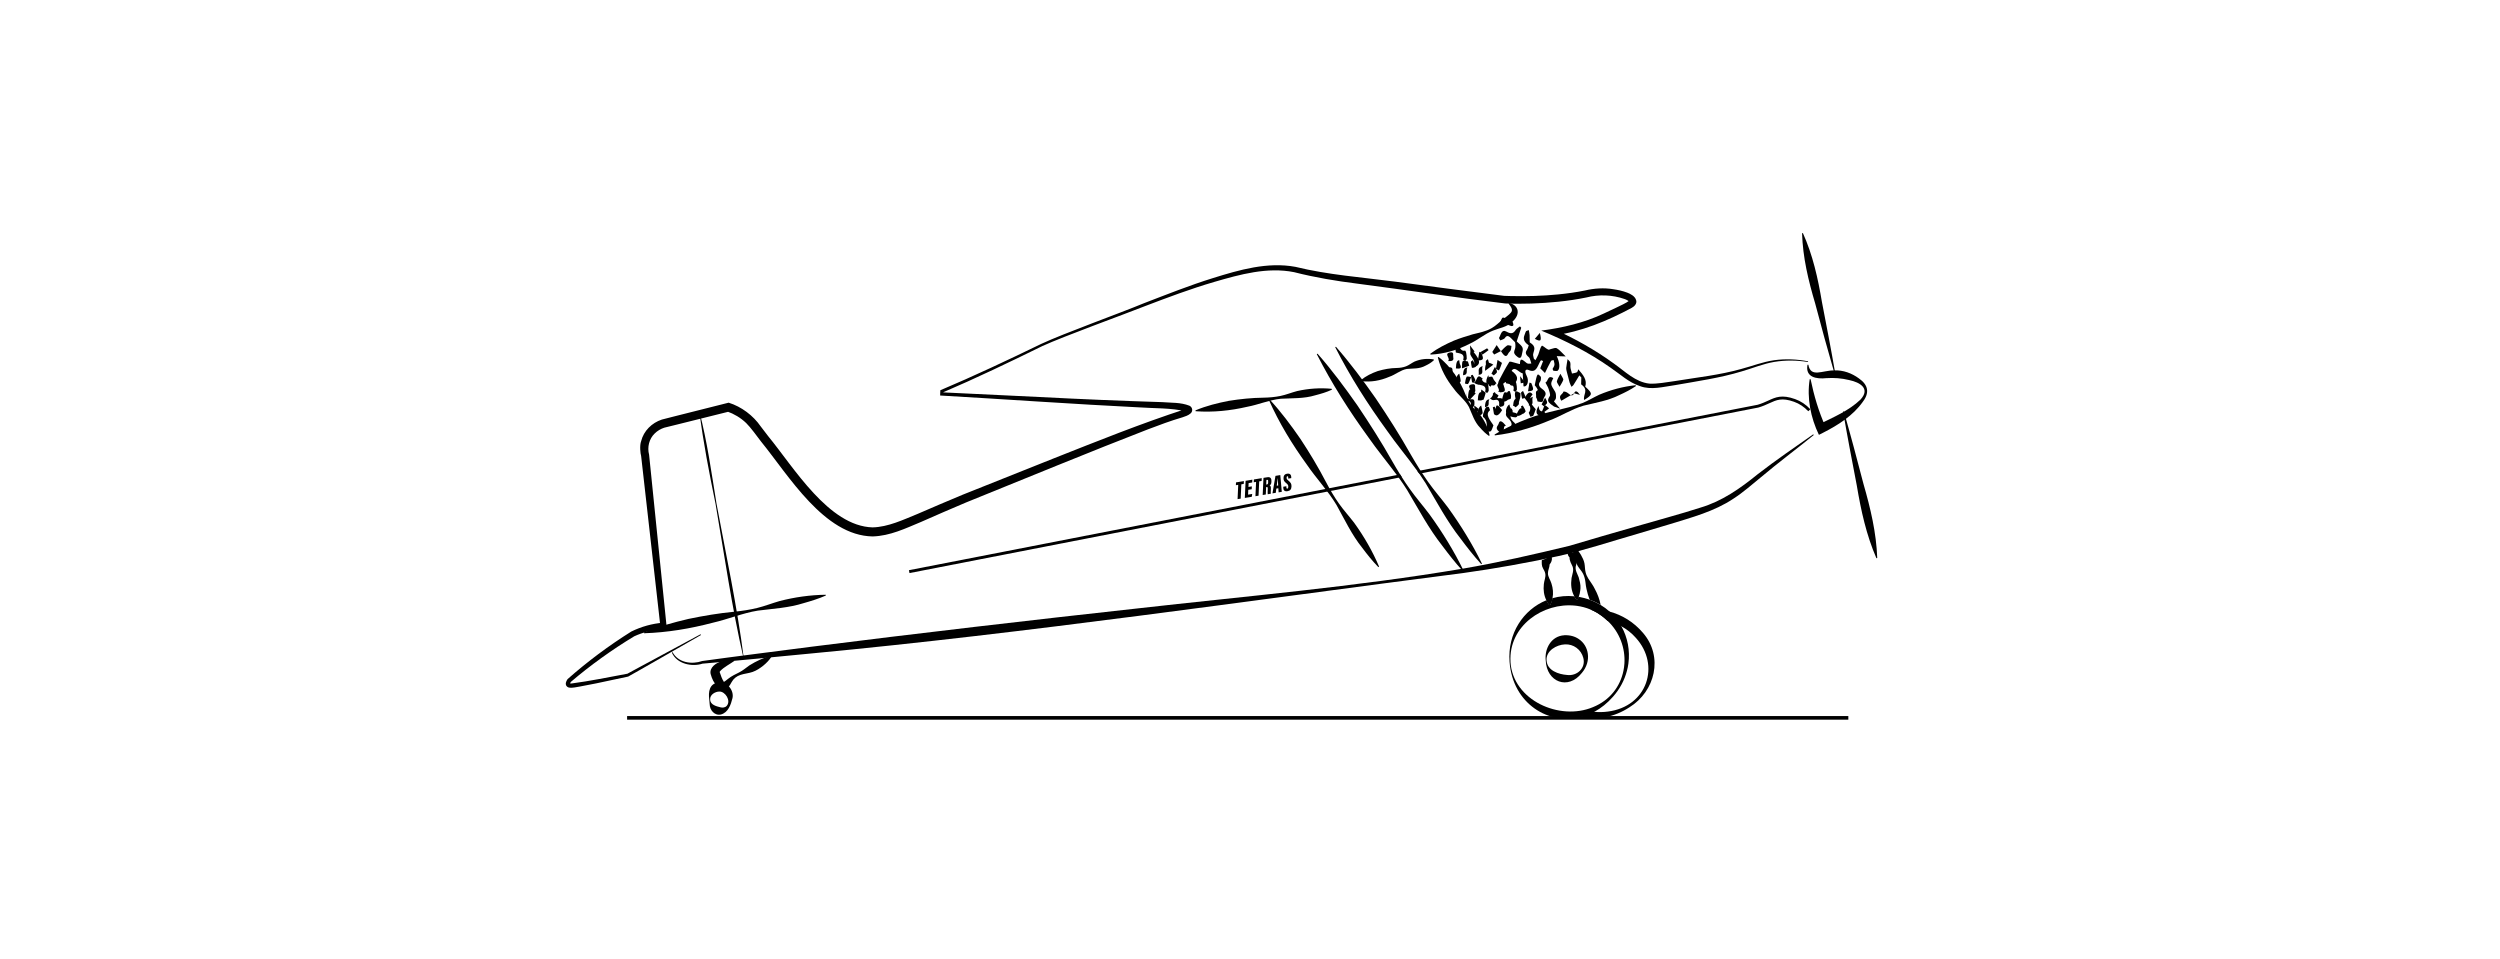 <?xml version="1.0" encoding="UTF-8"?>
<svg id="Calque_1" data-name="Calque 1" xmlns="http://www.w3.org/2000/svg" viewBox="0 0 690 264.67">
  <defs>
    <style>
      .cls-1 {
        fill: none;
        stroke: currentColor;
        stroke-miterlimit: 10;
      }
      .current {
        fill: currentColor;
      }
    </style>
  </defs>
  <path class="current" d="m499.11,99.74c-3.09-.61-6.28-.75-9.43-.32-3.16.45-6.11,1.63-9.12,2.42-6.01,1.69-12.27,2.34-18.45,3.36-2.26.3-4.6.79-6.86.68-3.88-.42-6.72-3.36-9.8-5.53-5.12-3.72-10.67-6.85-16.44-9.44l-.23,1.69c7.64-1.03,14.86-4.02,21.62-7.66.74-.39,1.49-1.23,1.16-2.13-.33-1.11-1.6-1.71-2.41-2.03-1.3-.5-2.58-.76-3.88-.96-2.59-.43-5.29-.25-7.84.36-2.43.49-4.9.83-7.38,1.08-4.32.43-8.73.55-13.08.45,0,0-1.99-.06-1.99-.06h.14c-9.57-1.22-20.43-2.6-30.09-3.92-9.18-1.2-18.48-1.87-27.49-4.08-7.71-1.43-15.45.82-22.73,3.09-6.48,2.01-12.78,4.53-19.09,6.95-6.61,2.75-22.02,8.28-28.31,11.21-8.89,4.32-18.73,8.95-27.88,12.81-.01.4-.04,1.06-.05,1.45,16.18.92,38.53,2.48,54.49,3.25,4.37.32,9.38.13,13.44,1.16-.16-.15-.2-.5-.1-.68.05-.09.06-.09.06-.1-.01,0-.08.06-.16.11-12.27,3.98-24.32,8.85-36.32,13.59,0,0-25.16,10.04-25.16,10.04-4.19,1.72-8.34,3.54-12.47,5.31-3.98,1.62-8.15,3.62-12.42,3.72-12.1-.33-21.75-16.57-28.81-25.16,0,0-2.06-2.69-2.06-2.69-2.08-3.02-5.33-5.47-8.86-6.57,0,0-.35.09-.35.09l-14.44,3.64-3.64.93c-2.76.9-5.02,3.12-5.72,5.95-.47,1.2-.2,3.54-.01,4.08,0,0,5.31,46.98,5.31,46.98l.79-.95c-3.05.25-6.05,1.09-8.8,2.44-6.21,3.89-12.1,8.28-17.58,13.12-.15.21-.26.4-.37.66-.09.23-.2.51-.1.94.09.39.5.69.84.75,1.05.18,2.07-.17,3.03-.29,1.49-.27,2.97-.56,4.45-.86,2.96-.61,5.91-1.24,8.85-1.88,0,.06,20.08-11.47,20.1-11.47,0,0-.12-.21-.12-.21.11-.04-20.69,11.12-20.15,10.88-5.06.94-10.41,2.05-15.5,2.71-.17,0-.31,0-.4-.03-.04-.01-.06-.03-.05-.02.01,0,.06.06.06.09,0,.06,0-.04.06-.16.05-.12.13-.25.22-.38l-.1.11c5.5-4.68,11.38-8.91,17.56-12.64,2.26-1.04,5.33-1.91,8.11-2.06,0,0,.88-.06.88-.06l-.09-.89c0-.08-4.79-47.04-4.8-47.11-.56-2.08.02-4.39,1.54-5.85.73-.73,1.71-1.31,2.67-1.61l3.57-.88,14.4-3.59-.69-.03c1.98.69,3.8,1.78,5.3,3.22,1.22,1.18,3.02,3.69,4.12,5.12,7.61,9.34,17.39,25.96,30.79,26.18,4.82-.14,9.06-2.22,13.35-4,4.15-1.81,8.25-3.64,12.41-5.37,14.83-6,35.51-14.51,50.2-20.18,3.18-1.2,6.27-2.37,9.53-3.32.74-.26,1.6-.49,2.28-1.1.69-.61.52-1.71-.33-2.11-2.48-.97-4.97-.77-7.51-.99-10.55-.32-23.18-.85-33.81-1.41,0,0-27.05-1.3-27.05-1.3l.42.45.02-.75-.27.39c9.07-3.87,18.8-8.53,27.59-12.85,6.14-2.8,21.84-8.46,28.32-11.02,6.32-2.41,12.64-4.79,19.11-6.68,7.21-2.1,14.67-4.17,22.06-2.7,5.74,1.47,11.68,2.45,17.53,3.18,13.6,1.76,27.13,3.84,40.75,5.46,2.37.11,4.79.09,7.16.02,5.1-.17,10.18-.64,15.19-1.67,3.5-.89,7.23-.76,10.61.43.56.19,1.09.52,1.25.72,0-.02,0-.02,0-.1,0-.06.04-.16.05-.18.04-.05,0-.02.01-.02-1.05.79-2.4,1.32-3.65,1.96,0,0-3.41,1.61-3.41,1.61-5.4,2.56-11.35,3.95-17.27,4.72,6.68,2.76,13.23,6.05,19.14,10.24,2.63,1.78,4.99,4.06,8.11,5.08,3.07,1.16,6.49.17,9.6-.26,6.19-1.1,12.44-1.97,18.47-3.8,3.03-.87,5.93-2.11,8.99-2.62,3.06-.51,6.22-.48,9.3.03l.04-.23h0Z"/>
  <path class="current" d="m451.42,106.32c-3.48.37-6.81,1.27-10.01,2.62-1.57.72-3.06,1.66-4.65,2.3-4.75,1.77-9.98,2.34-14.89,4.25-3.21,1.22-6.37,2.6-9.37,4.45l.08.23c5.22-.63,10.16-2.07,14.96-4.08,3.23-1.19,6.17-3.15,9.49-4.12,3.34-.83,6.79-1.36,9.9-2.93,1.57-.72,3.12-1.48,4.59-2.49l-.08-.22h0Z"/>
  <path class="current" d="m395.7,99.19c-1.84-.3-3.61-.1-5.28.6-.8.39-1.53,1-2.35,1.31-.82.32-1.69.44-2.59.46-1.78.03-3.51.35-5.21.85-1.65.59-3.25,1.33-4.72,2.55l.07.23c2.8.34,5.34-.13,7.83-1.2,1.65-.55,3.09-1.86,4.83-2.16,1.83-.18,3.46.04,5.19-.92.8-.38,1.58-.83,2.29-1.5l-.07-.23h0Z"/>
  <path class="current" d="m367.56,107.31c-3.22-.31-6.41-.08-9.54.62-1.54.4-3.05,1.03-4.61,1.35-1.55.32-3.14.45-4.74.48-3.19.04-6.36.37-9.5.87-3.12.61-6.21,1.37-9.22,2.63l.04.24c4.86.35,9.57-.15,14.26-1.23,3.12-.58,6.12-1.91,9.28-2.22,3.17-.17,6.39,0,9.49-.95,1.54-.4,3.08-.84,4.57-1.54l-.04-.24h0Z"/>
  <path class="current" d="m416.38,83.82c.59.77,1.32,1.66.65,2.44-.6.75-1.63,1.36-2.42,2.03-.91.75-1.82,1.65-2.88,2.26-1.59.94-3.47,1.27-5.25,1.72-1.76.53-3.52,1.06-5.22,1.75-2.24.98-4.45,2.08-6.51,3.62l.08.23c3.83-.18,7.39-1.24,10.74-2.96,2.26-1,4.19-2.76,6.5-3.66,1.74-.71,3.8-.96,5.25-2.36.8-.69,1.73-1.85,1.55-3.1-.13-1.22-1.34-2.01-2.38-2.17,0,0-.12.21-.12.21h0Z"/>
  <path class="current" d="m411.14,120.16c-.47-2.2-1.42-4.16-2.79-5.89-.72-.82-1.63-1.51-2.27-2.37-.66-.86-1.14-1.83-1.54-2.85-.78-2.04-1.81-3.94-3.01-5.75-1.27-1.74-2.67-3.4-4.49-4.78l-.2.13c.83,3.29,2.37,6.1,4.44,8.67,1.24,1.76,3.13,3.09,4.15,5.01.89,1.97,1.5,4.11,3.07,5.71.71.82,1.48,1.61,2.44,2.26l.2-.13h0Z"/>
  <path class="current" d="m380.62,156.37c-1.82-4.27-4.12-8.26-6.82-12.01-1.39-1.84-2.97-3.55-4.29-5.43-1.32-1.88-2.48-3.87-3.55-5.91-2.13-4.09-4.5-8.03-7.04-11.88-2.61-3.78-5.36-7.48-8.52-10.9l-.2.13c2.85,6.37,6.42,12.25,10.49,17.86,2.59,3.8,5.81,7.18,8.18,11.13,2.24,4.02,4.2,8.22,7.1,11.83,1.38,1.84,2.81,3.65,4.45,5.33l.2-.13h0Z"/>
  <path class="current" d="m368.52,95.83c4.12,8.1,8.96,15.69,14.28,23.01,2.65,3.82,5.69,7.39,8.4,11.17.18.24.34.47.52.71.61.88,1.2,1.77,1.77,2.67,3.08,5.17,5.89,10.52,9.63,15.27,1.8,2.41,3.65,4.79,5.7,7.04l.2-.13c-2.66-5.43-5.82-10.56-9.35-15.46-1.8-2.41-3.81-4.69-5.54-7.14-.56-.78-1.1-1.58-1.63-2.39-.16-.24-.32-.48-.47-.73-.94-1.48-1.84-2.99-2.72-4.51-2.96-5.25-6.2-10.32-9.56-15.31-3.45-4.93-7.04-9.76-11.03-14.33l-.2.13Z"/>
  <path class="current" d="m363.43,97.74c4.12,8.09,8.96,15.69,14.28,23.01,2.46,3.54,5.25,6.88,7.82,10.36.17.24.34.48.52.71.82,1.13,1.61,2.29,2.35,3.48,3.08,5.17,5.89,10.52,9.63,15.27,1.8,2.41,3.65,4.79,5.71,7.03l.2-.13c-2.67-5.43-5.82-10.56-9.36-15.45-1.8-2.41-3.81-4.69-5.54-7.15-.75-1.05-1.47-2.12-2.15-3.2-.16-.24-.31-.48-.46-.73-.76-1.22-1.49-2.45-2.2-3.69-2.96-5.25-6.2-10.32-9.56-15.32-3.45-4.93-7.03-9.76-11.03-14.32l-.2.13Z"/>
  <path class="current" d="m500.45,119.87c-5.13,3.61-10.33,7.14-15.28,10.98-4.85,3.94-9.86,7.49-15.9,9.27-4.98,1.63-12.82,3.74-17.99,5.25-6.04,1.72-12.07,3.48-18.09,5.27-9.72,2.35-19.55,4.61-29.4,6.3-29.8,5.03-59.96,7.6-89.97,11-27.97,3.06-62.13,7.04-90.04,10.58-8.52,1.11-21.5,2.74-29.97,3.92-2.88,1.02-6.63.48-8.18-2.44,0,0-.21.11-.21.11,1.43,3.23,5.66,3.98,8.47,3.06,8.53-.72,21.4-1.99,30.1-2.82,59.94-5.67,120.24-14.52,179.99-22.21,8.73-1.21,17.47-2.79,26.09-4.65,7.19-1.58,14.5-4.04,21.77-6.12,0,0,9.02-2.69,9.02-2.69,6.01-1.86,12.29-3.5,17.59-7.06,2.7-1.74,5.05-3.85,7.47-5.82,4.78-4.04,9.81-7.77,14.67-11.73l-.14-.19h0Z"/>
  <path class="current" d="m227.89,164.15c-4.32.06-8.56.67-12.72,1.74-2.06.59-4.07,1.39-6.15,1.9-2.08.51-4.19.82-6.33,1.04-4.27.41-8.48,1.12-12.67,1.99-4.16.98-8.29,2.11-12.31,3.73l.05.23c6.49-.21,12.79-1.28,19.02-2.92,4.16-.95,8.17-2.65,12.39-3.33,4.24-.54,8.54-.76,12.65-2.07,2.06-.58,4.11-1.21,6.11-2.09l-.05-.23h0Z"/>
  <path class="current" d="m428.49,165.1c-.12.63-.33,1.24-.64,1.84l-.24.02c-.33-.4-.6-.83-.81-1.27.55-.23,1.11-.43,1.69-.59Zm7.26-.35c-.09.26-.22.53-.36.79l-.24.02s0,0,0-.02c-.24-.31-.45-.63-.63-.95.3.03.59.06.9.11.11.02.23.03.34.06Z"/>
  <path class="current" d="m436.77,197.81c.32-.55.59-1.13.81-1.71.82.18,1.65.31,2.49.37,1.23.11,2.44.09,3.64-.07,10.99-1.35,14.62-12.85,7.78-20.36-1.14-1.3-2.49-2.36-3.99-3.18-1.19-.65-2.48-1.15-3.81-1.5-.31-.3-.64-.59-.99-.87-.23-.19-.46-.37-.71-.55-.37-.27-.74-.52-1.12-.75h0c-.64-.38-1.29-.71-1.96-.97,1.77-.07,3.58.12,5.35.59,3.39.91,6.63,2.83,9.23,5.89,5.66,6.59,3.35,16.1-3.77,20.52-4.23,2.77-8.87,3.52-13.03,2.77.03-.06.06-.11.09-.17Z"/>
  <path class="current" d="m426.8,165.69c.21.44.49.87.81,1.27l.24-.02c.31-.6.52-1.21.64-1.84,1.89-.54,3.92-.73,6.01-.52.18.32.39.64.63.95,0,0,0,0,0,.02l.24-.02c.14-.27.27-.53.37-.8.16.03.33.06.5.1.7.14,1.42.32,2.12.56.12.04.25.09.37.14,1.09.39,2.1.88,3.03,1.43.9.54,1.73,1.15,2.48,1.83,1.32,1.19,2.4,2.55,3.25,4.04,1.75,3.1,2.43,6.73,1.95,10.31-.09.68-.22,1.35-.41,2.02-.65,2.51-1.92,4.96-3.82,7.11-1.58,1.81-3.33,3.19-5.15,4.18-1.08.58-2.18,1.03-3.3,1.34-9.24,2.63-19.27-3.57-20.12-15.12-.6-7.82,3.79-14.4,10.15-16.99Zm-9.91,16.98c.65,10.63,13.58,16.37,22.77,12.5,4.72-1.9,7.52-5.74,8.4-9.99.14-.68.24-1.37.28-2.07.26-4.21-1.28-8.58-4.65-11.77-.31-.3-.64-.59-.99-.87-.23-.19-.46-.37-.71-.55-.37-.27-.74-.52-1.12-.75h0c-.64-.38-1.29-.71-1.96-.97-1.18-.49-2.4-.8-3.64-.98-.18-.02-.33-.04-.5-.06-8.87-.93-18.42,5.58-17.87,15.5Z"/>
  <path class="current" d="m431.76,175.32c1.59-.06,2.94.33,3.99,1.06h0c1.4.94,2.28,2.43,2.49,4.09.24,1.73-.27,3.64-1.66,5.27-3.79,4.82-9.7,2.52-9.96-3.43-.37-3.22,1.48-6.78,5.14-6.98Zm-4.9,6.97c.15,2.79,3.33,3.83,5.64,4,2.74.37,5.23-1.88,4.5-4.69-.6-2.35-2.74-3.89-5.08-3.75-2.27.09-5.27,1.74-5.07,4.43Z"/>
  <path class="current" d="m434.41,152.43c.05,1.1.29,2.14.72,3.13.09.22.2.45.32.66.45.74,1.11,1.39,1.49,2.16.35.71.54,1.49.64,2.29,0,.06.02.12.02.18.06.58.15,1.14.27,1.7.21,1.01.51,2.01.88,2.98,1.09.39,2.1.87,3.03,1.43-.29-1.52-.83-2.97-1.59-4.37-.23-.51-.53-.98-.85-1.46s-.65-.94-.95-1.42c-.31-.51-.58-1.05-.73-1.62-.24-.82-.19-1.75-.35-2.6-.16-.84-.56-1.6-.98-2.36-.22-.35-.44-.7-.7-1.05-.28-.36-.59-.71-.97-1.04l-.23.09c-.03.37-.04.73-.02,1.08,0,.07,0,.14,0,.2Z"/>
  <path class="current" d="m426.1,161.26c-.18,1.53.02,3.07.7,4.43.21.44.48.87.81,1.27l.24-.02c.31-.59.52-1.21.64-1.84.28-1.34.14-2.73-.29-4.05-.27-.95-.99-1.85-.97-2.83-.02-.79.46-1.63.47-2.44.48-.54.73-1.27.61-1.93-.04-.18-.1-.35-.18-.51l-.24-.04c-.45.43-.87.71-1.32.92-.32.16-.65.27-1.03.39-.03.77-.08,1.59.35,2.29.25.46.52.92.6,1.4.21.95-.32,1.98-.4,2.97Z"/>
  <path class="current" d="m433.75,159.53c-.25,1.79-.1,3.47.75,5.05.18.32.39.64.63.95,0,0,0,0,0,.02l.24-.02c.14-.26.27-.53.36-.79.24-.63.36-1.24.43-1.86.02-.17.03-.33.05-.5.07-1.03-.22-2.03-.49-3.03-.35-.96-1.01-1.92-.82-3.01.07-.26.15-.53.22-.79.21-.76.37-1.52.08-2.31l-.25-.97-.14-.56c-.06.06-.24.32-.41.51-.1.11-.2.2-.26.21-.34.11-.58-.09-.84-.53l-.24-.06c-.31.28-.42.65-.37,1.01.03.36.22.72.5.99-.02.93.48,1.75.86,2.57.37,1.04-.11,2.09-.3,3.11Z"/>
  <path class="current" d="m212.84,180.92c-2.2.66-4.14,1.56-6.04,2.75-.89.63-1.75,1.39-2.77,1.9-1,.5-2.11,1.01-3.07,1.78-.47.37-.95.78-1.2.86-.15.02-.02-.06.02-.07-.47-.61-.88-1.82-1.17-2.7,0-.02,0,.08,0,.11-.06-.02.1-.26.21-.39,1.06-1.09,2.51-1.79,3.85-2.74,0,0-.06-.23-.06-.23-1.19-.12-2.36.02-3.53.37-1.43.38-3.32,1.65-2.95,3.44.4,1.43.83,2.37,1.88,3.48.29.26.65.57,1.23.71.58.16,1.3-.08,1.6-.39.56-.46.76-1.02,1.1-1.56.52-.95,1.37-1.62,2.41-1.96,1.04-.36,2.25-.44,3.35-.82,1.1-.38,2.06-1.03,2.97-1.75.89-.73,1.71-1.56,2.33-2.59l-.14-.19h0Z"/>
  <path class="current" d="m195.76,193.1l.11,1.28c.02,1.61,1.36,3.22,3.12,2.82,2-.56,2.73-2.7,3.18-4.53.47-2.11-1.48-4.6-3.78-4.34-2.63.3-2.93,2.64-2.63,4.77h0Zm.24-.02c-.1-1.36,1.4-2.21,2.56-2.21,1.6-.04,3.25,2.49,2.04,3.92-.41.51-1.2.6-1.74.43-1.04-.26-2.83-.65-2.85-2.13h0Z"/>
  <path class="current" d="m498.87,100.65c-.68,3.52,2.52,4.01,5.19,3.72,2.18-.14,4.18.01,6.33.53,3.03.64,5.9,2.37,3.08,5.41-3.19,3.06-7.45,4.84-11.38,6.79,0,0,1.73.64,1.73.64-1.89-4.21-3.15-8.52-4.1-13.08,0,0-.24,0-.24,0-.83,5.2.27,10.63,2.54,15.36,0,0,1.18-.6,1.18-.6,4.12-2.1,8.24-4.69,10.96-8.56,1.89-2.48,1.46-4.64-1.09-6.41-1.97-1.45-4.37-2.34-6.85-2.22-3.18-.04-6.48,2.12-7.11-1.56h-.24Z"/>
  <path class="current" d="m193.02,113.55c1.08,8.58,2.74,17.05,4.47,25.51,2.45,14.18,4.47,28.44,7.7,42.48,0,0,.08-.01.08-.01-1.84-14.29-4.88-28.36-7.51-42.51-1.38-8.47-2.59-17.29-4.74-25.46h0Z"/>
  <path class="current" d="m508.69,113.6c1,5.91,2.64,14.45,3.79,20.42,1.15,6.86,2.62,13.62,5.41,20.05,0,0,.23-.05.23-.05-.26-7.01-1.86-13.73-3.79-20.42,0,0-2.65-10.04-2.65-10.04-.92-3.34-1.81-6.68-2.77-10.01l-.23.05h0Z"/>
  <path class="current" d="m506.47,102.71c-.96-5.61-2.52-13.71-3.62-19.38-1.1-6.52-2.51-12.92-5.25-19,0,0-.23.05-.23.05.2,6.67,1.74,13.04,3.62,19.38,0,0,2.56,9.51,2.56,9.51.9,3.16,1.76,6.33,2.68,9.49l.23-.05h0Z"/>
  <path class="current" d="m392.03,129.85l-.83.17c.18.24.34.47.52.71l.79-.15,92.79-18.1c1.24-.36,2.19-.8,3.02-1.18,2.02-.93,3.48-1.61,6.84-.41,1.47.52,2.79,1.41,3.92,2.61l.58-.54c-1.21-1.31-2.63-2.25-4.23-2.82-3.66-1.3-5.33-.53-7.43.44-.86.39-1.74.8-2.88,1.13l-93.07,18.15Z"/>
  <path class="current" d="m250.87,157.38l.15.79,135.03-26.34.84-.16c-.16-.24-.31-.48-.46-.73l-.9.17-134.66,26.26Z"/>
  <path class="cls-1" d="m173.08,198.13h337.06"/>
  <g>
    <path class="current" d="m437.21,110.41c2.42-1.5,2.45-1.75.31-3.7.6-1.84-.57-3.24-1.92-4.79-.12.29-.16.71-.37.82-.41.21-.91.24-1.36.36-.15-.64-.45-1.36-.44-1.9.04-1.25.09-1.23-.78-2.07-.13.81-.29,1.6-.38,2.44-.03.29.08.7.17,1.07.23.97.49,1.94.76,2.91.11.4.35.81.53,1.21.18-.19.43-.31.57-.55.55-.84,1.06-1.73,1.59-2.6.18.19.36.37.55.57-.02.59-.04,1.17-.05,1.9,2.26,1.65.45,2.77.83,4.33"/>
    <path class="current" d="m427.26,96.47c-.58-.23-1.56-1.23-1.72-1.03-.49.56-.64,1.6-.96,2.41-.23.56-.53,1.03-.79,1.56-.14-.14-.29-.27-.44-.4-.08-.42-.25-.89-.21-1.21.15-1.09,1.08-2.08-.92-3.29-.06-.11,0-1.3-.05-1.99-.02-.45-.15-.94-.22-1.41-.3.15-.76.14-.86.47-.3,1.12-1.36,2.16.84,3.75-.18.49-.26.85-.42,1.1-.43.66-.74,1.21.49,2.2.28.22.44,1.12.65,1.7-.42-.01-.88.18-1.26-.11-.94-.69-1.9-1.87-1.88.23,0,.14-1.12-.3-1.71-.41-.44-.1-1.09-.39-1.26-.11-1.01,1.63-1.92,3.37-2.83,5.11-.17.34-.22.81-.33,1.23.13.17.26.35.4.51.31-.23.63-.49.94-.72.58-.46,1.06-1.29,2.19.24.16.22.67.09.99.02.12-.04.08-.44.2-.56.87-.96,1.02-2.03-.89-3.4.84-1.47,2.12.57,3.06.69.07,1.14.14,2.31.22,3.56.96.34,1.66-1.39.88-2.88-.8-1.55-.2-1.93.54-1.6,2,.88,2.37-.83,3.05-2.13.1-.21.22-.39.35-.55.05-.05.18.05.59.2-.27.69-.49,1.25-.79,2,.49.49.99.99,1.3,1.3.59-1.21,1.1-2.3,1.67-3.31.12-.22.48-.18.73-.26.09.44.28.99.22,1.32-.07.45-.34.75-.52,1.12.07.17.15.34.22.51.43-.01.98.19,1.24-.06.65-.61.51-2.32-.31-3.98.76.02,1.48.05,2.48.08-1.01-.96-1.7-1.81-2.41-2.22-.48-.28-.98.04-1.47.13-.35.04-.66.34-1.01.2Z"/>
    <path class="current" d="m425,91.88c-.48.55-.85.99-1.39,1.64,1.69.91,1.93.58,1.39-1.64Z"/>
    <path class="current" d="m418.29,91.14c-.59.83-1.19,1.15-2.48.4-1.43-.81-1.56.9-2.1,1.75.12.21.26.45.37.66.45-.23,1.04-.28,1.31-.72.83-1.31,1.83.42,2.71,1.17.16.12.23,1.45.04,1.92-.24.63-.51,1.09.31,1.87.72.67,1.29.93,1.54-.12.51-2.16.57-2.12-1.38-3.84.44-1.34.84-2.56,1.25-3.77-.11-.13-.23-.25-.35-.38-.42.35-.91.59-1.23,1.05Z"/>
    <path class="current" d="m417.43,88.78c-.85-.46-1.77-1.05-2.55-1.13-.41-.04-.58.85-.81,1.25,1.18.43,2.08.8,2.96,1.06.25.08.58.02.65-.2.07-.2-.16-.93-.25-.98Z"/>
    <path class="current" d="m406.87,99.8c.13.58-.16,1.12-.26,1.68,2.14-.75,2.09-1.91.13-4.3-.19-.23-.65-.4-.74-.27-.16.2-.3.69-.16,1.01.28.64.89,1.27,1.03,1.87Z"/>
    <path class="current" d="m410.67,119.05c.08.12.68.11.85-.09.29-.38.41-.95.67-1.57-.96-1.49-2.39-3.02-.96-4.15.07-.03-.21-.63-.33-.96-.27.05-.66-.03-.8.18-.32.51-.53,1.15-.75,1.8-.08.2-.07.73-.03.8,1.65,1.28.62,2.71,1.35,4"/>
    <path class="current" d="m418.33,117.76c.04-.25-.12-.89-.28-1.01-1.73-1.49-1.14-2.37-.51-3.27-.11-.24-.22-.49-.32-.73-.36.12-.87.03-1.04.35-.3.55-1.07,1.25-.02,2.25,1.68,1.61.98,2.22.32,3.07"/>
    <path class="current" d="m427.54,112.71c-.44-.35-.82-.78-1.16-.88-.17-.05-.25.5-.37.77-.28.63-.55,1.26-.83,1.88"/>
    <path class="current" d="m430.58,112.79c-.59-.71-1.09-1.31-1.69-2,.2-.34.5-.54.55-.93.04-.53.03-1.31-.22-1.73-1.32-2.12-1.35-2.1-.52-3.77-1.6-1-1.4,1-2.17,1.21.31.6.7,1.21.9,1.82.21.63.51,1.59.34,1.88-.82,1.33-.76,1.62,1.15,2.94"/>
    <path class="current" d="m434.45,108.55c-.34.78-.82.74-1.66-.02-.38-.36-1.25-.61-1.3-.39-.21.8-1.57.88-.57,2.47"/>
    <path class="current" d="m436.07,108.99c-.76-1.11-1.29-1.28-1.62-.44"/>
    <path class="current" d="m430.67,103.17c-.42.82-.8,1.36-.98,2.08-.06.26.48,1,.74,1.51.36-.65.81-1.22,1.05-1.97.06-.21-.49-1-.81-1.62Z"/>
    <path class="current" d="m424.08,109.21c-.16.15.19,1.04.29,1.59.44.05.98.26,1.31.09.28-.17.27-.86.49-1.18.53-.76.78-1.44-.6-2.42-.85-.6-1.04-1.27-.52-1.93.22-.25.29-.8.25-1.28-.01-.16-.74-.82-.84-.74-.25.2-.35.64-.46,1.05-.16.59-.25,1.22-.41,1.94.93,1.05,1.33,2.06.5,2.89Z"/>
    <path class="current" d="m423.14,114.8c.29-.54.48-1.22.72-1.85-1.99-2.3-2.05-2.57-.87-4.1q-.98-1.44-2.18,1.05c1.05,1.31,2.19,2.66,1.14,3.97-.07.08.29.75.44,1.16"/>
    <path class="current" d="m419.65,108.53c-.41-.18-.93-.61-1.22-.53-.68.21-.18,2.68.61,3.48.19-.58.4-1.15.55-1.77.07-.36.04-.78.06-1.19Z"/>
    <path class="current" d="m421.05,113.59c-1.27-1.4-1.57-1.27-2.57.98q.61.73,2.57-.98Z"/>
    <path class="current" d="m415.92,108.37c-.28-.13-.72-.16-.81.07-.29.63-.44,1.43-.68,2.34,1.07.42,2.3-.61,2.1-1.47-.08-.31-.39-.81-.61-.93Z"/>
    <path class="current" d="m413.61,109.19c-1.77-1.68-1.47.76-2.39.68q1.18,1.42,2.39-.68Z"/>
    <path class="current" d="m414.58,113.18c-.96-1.21-1.71-2.08-1.76-.18-.02.5-.26.87-.39,1.29q.82,1.08,2.16-1.11Z"/>
    <path class="current" d="m410.05,108.4c-.34-.26-.69-.52-1.21-.9-.08,1.06-.16,1.86-.22,2.68.28.06.75.31.82.13.27-.56.41-1.25.61-1.91Z"/>
    <path class="current" d="m413.63,116.92c-.15.61-1.17,1.14.08,2.2,2.2,1.92.66-1.86,1.96-1.59-1.03-1.27-1.75-1.75-2.03-.62Z"/>
    <path class="current" d="m407.2,114.97c.36-.63.62-1.39.92-2.09-.44-.33-1.21-1.02-1.26-.92"/>
    <path class="current" d="m405.59,110.42c.56-.59,1.11-1.2,1.7-1.85-1.67-1.7-1.91-1.56-2.13,1.17"/>
    <path class="current" d="m404.31,105.85c.3.03.74.27.88.1.32-.42.48-1.01.86-1.9-.59-.04-1.13-.27-1.26-.04-.28.47-.33,1.21-.47,1.84"/>
    <path class="current" d="m405.51,100.93c-.12-.4-.25-.77-.37-1.17-.5-.04-1.21-.37-1.42-.05-.28.38-.16,1.28-.21,1.95.66-.23,1.33-.48,2-.73Z"/>
    <path class="current" d="m406.8,105.61c1.94,1.4,1.8-.58,2.44-1.08-1.81-1.75-1.43.64-2.44,1.08Z"/>
    <path class="current" d="m410.88,106.39c.19.11.39.22.58.35.24-.72.47-1.44.71-2.17-.11-.2-.24-.41-.34-.61-.32.05-.86-.07-.91.21-.13.64-.04,1.46-.04,2.22Z"/>
    <path class="current" d="m412.16,100.65c-1.71-1.04-2.32-.61-2.27,1.7.85-.65,1.49-1.11,2.27-1.7Z"/>
    <path class="current" d="m409.14,97.88c.58-.37,1.12-.81,1.71-1.25-.34-.42-.4-.51-.41-.5-.6.33-1.19.69-1.8,1.02.17.26.48.75.5.73Z"/>
    <path class="current" d="m412.88,101.8c.3.15.78.52.85.4.34-.61.56-1.35.82-2.04-.34-.22-.66-.44-1.23-.82-.18.95-.31,1.71-.43,2.46Z"/>
    <path class="current" d="m412.37,97.86l1.84-.95s.03.03.04.05c.01,0,.02-.01.02-.04,1,1.56,1.5,1.72,2,.66.17-.37.53-.55.69-.93.15-.31.14-.79.2-1.19-.41-.04-.92-.29-1.2-.1-.19.12-.36.25-.53.41-.27.23-.51.5-.76.76-.14.14-.26.27-.4.39l-.02-.04-.04.02c-.38-.57-.76-1.11-1.13-1.66-.4.62-.81,1.27-1.21,1.9.16.24.33.48.51.71Z"/>
  </g>
  <g>
    <path class="current" d="m411.2,104.82c-.28-.28-.29-.83-.43-1.27-1.04,2-.61,2.7,1.42,2.85.19.01.54-.2.54-.35.03-.24-.05-.65-.25-.76-.39-.22-.99-.18-1.28-.47Z"/>
    <path class="current" d="m402.17,95.16c-.09-.02-.46.41-.49.66-.05.45.08.91.14,1.48,1.11.27,2.52.24,2.03,1.99-.03.07.35.25.54.38.15-.22.41-.45.43-.68.02-.56-.07-1.12-.17-1.68-.02-.18-.21-.52-.26-.54-1.45.35-1.32-1.3-2.22-1.61"/>
    <path class="current" d="m398.46,101.86c1.58-.27,1.52.71,1.45,1.73.15.08.31.15.45.24.18-.33.52-.64.52-.97,0-.57.22-1.56-.77-1.46-1.59.16-1.37-.73-1.26-1.75"/>
    <path class="current" d="m402.68,105.73c.22-.11.5-.41.47-.62-.04-.61-.23-1.22-.4-1.98-.8.49-1.19,2.01-.77,2.43.15.14.52.25.7.17Z"/>
    <path class="current" d="m403.81,103.57c1.67-.18.63-1.52,1.23-2.12q-1.22-.08-1.23,2.12Z"/>
    <path class="current" d="m401.83,101.69c1.01.1,1.77.12,1.14-1.14-.16-.33-.14-.75-.21-1.11q-.88-.11-.93,2.24Z"/>
    <path class="current" d="m406.27,101.55c.3-.08.6-.15,1.05-.27-.32-.74-.55-1.3-.8-1.88-.19.16-.56.33-.55.5.03.55.18,1.1.29,1.65Z"/>
    <path class="current" d="m401.1,98.62c-.12-.49.32-1.56-.81-1.36-2.01.33.25,1.66-.65,2.4,1.07.08,1.68-.12,1.46-1.04Z"/>
    <path class="current" d="m405.72,95.32c0,.66.1,1.33.17,1.99.38-.1,1.09-.2,1.09-.3"/>
    <path class="current" d="m408.29,97.11c-.14.78-.26,1.56-.4,2.39,1.62-.09,1.71-.35.9-2.26"/>
    <path class="current" d="m410.66,99.13c-.19.19-.54.35-.57.55-.05.49.06.99.13,1.83.38-.39.79-.63.79-.87,0-.49-.22-1.01-.35-1.52"/>
    <path class="current" d="m411.64,103.13c.21.17.42.32.63.49.32-.32.87-.62.89-.97.04-.44-.35-.94-.55-1.4-.33.62-.65,1.25-.97,1.88Z"/>
    <path class="current" d="m409.22,101.04c-1.67.47-.9,1.65-1.12,2.42,1.72-.16.65-1.42,1.12-2.42Z"/>
    <path class="current" d="m406.45,103.43c-.16.07-.31.14-.48.19.11.63.22,1.26.32,1.89.14.04.29.09.42.15.18-.26.55-.56.48-.78-.15-.5-.48-.97-.75-1.45Z"/>
  </g>
  <g>
    <path class="current" d="m417.26,113.61c-.28-.28-.29-.83-.43-1.27-1.04,2-.61,2.7,1.42,2.85.19.01.54-.2.54-.35.03-.24-.05-.65-.25-.76-.39-.22-.99-.18-1.28-.47Z"/>
    <path class="current" d="m408.23,103.96c-.09-.02-.46.41-.49.66-.05.45.08.91.14,1.48,1.11.27,2.52.24,2.03,1.99-.03.07.35.25.54.38.15-.22.41-.45.43-.68.02-.56-.07-1.12-.17-1.68-.02-.18-.21-.52-.26-.54-1.45.35-1.32-1.3-2.22-1.61"/>
    <path class="current" d="m404.51,110.65c1.58-.27,1.52.71,1.45,1.73.15.08.31.15.45.24.18-.33.52-.64.52-.97,0-.57.22-1.56-.77-1.46-1.59.16-1.37-.73-1.26-1.75"/>
    <path class="current" d="m408.73,114.52c.22-.11.5-.41.47-.62-.04-.61-.23-1.22-.4-1.98-.8.49-1.19,2.01-.77,2.43.15.14.52.25.7.17Z"/>
    <path class="current" d="m409.86,112.36c1.67-.18.63-1.52,1.23-2.12q-1.22-.08-1.23,2.12Z"/>
    <path class="current" d="m407.88,110.49c1.01.1,1.77.12,1.14-1.14-.16-.33-.14-.75-.21-1.11q-.88-.11-.93,2.24Z"/>
    <path class="current" d="m412.32,110.35c.3-.08.6-.15,1.05-.27-.32-.74-.55-1.3-.8-1.88-.19.16-.56.33-.55.5.03.55.18,1.1.29,1.65Z"/>
    <path class="current" d="m407.15,107.42c-.12-.49.32-1.56-.81-1.36-2.01.33.25,1.66-.65,2.4,1.07.08,1.68-.12,1.46-1.04Z"/>
    <path class="current" d="m411.77,104.12c0,.66.1,1.33.17,1.99.38-.1,1.09-.2,1.09-.3"/>
    <path class="current" d="m414.34,105.9c-.14.78-.26,1.56-.4,2.39,1.62-.09,1.71-.35.9-2.26"/>
    <path class="current" d="m416.71,107.92c-.19.19-.54.35-.57.55-.05.49.06.99.13,1.83.38-.39.79-.63.79-.87,0-.49-.22-1.01-.35-1.52"/>
    <path class="current" d="m417.69,111.93c.21.17.42.32.63.49.32-.32.87-.62.89-.97.04-.44-.35-.94-.55-1.4-.33.62-.65,1.25-.97,1.88Z"/>
    <path class="current" d="m415.28,109.84c-1.67.47-.9,1.65-1.12,2.42,1.72-.16.65-1.42,1.12-2.42Z"/>
    <path class="current" d="m412.5,112.22c-.16.07-.31.14-.48.19.11.63.22,1.26.32,1.89.14.04.29.09.42.15.18-.26.55-.56.48-.78-.15-.5-.48-.97-.75-1.45Z"/>
  </g>
  <g>
    <path class="current" d="m425.05,113.31c-.28-.28-.29-.83-.43-1.27-1.04,2-.61,2.7,1.42,2.85.19.01.54-.2.54-.35.03-.24-.05-.65-.25-.76-.39-.22-.99-.18-1.28-.47Z"/>
    <path class="current" d="m416.02,103.65c-.09-.02-.46.41-.49.66-.05.45.08.91.14,1.48,1.11.27,2.52.24,2.03,1.99-.03.07.35.25.54.38.15-.22.41-.45.43-.68.02-.56-.07-1.12-.17-1.68-.02-.18-.21-.52-.26-.54-1.45.35-1.32-1.3-2.22-1.61"/>
    <path class="current" d="m412.3,110.35c1.58-.27,1.52.71,1.45,1.73.15.08.31.15.45.24.18-.33.52-.64.52-.97,0-.57.22-1.56-.77-1.46-1.59.16-1.37-.73-1.26-1.75"/>
    <path class="current" d="m416.52,114.22c.22-.11.5-.41.47-.62-.04-.61-.23-1.22-.4-1.98-.8.49-1.19,2.01-.77,2.43.15.14.52.25.7.17Z"/>
    <path class="current" d="m417.65,112.06c1.67-.18.63-1.52,1.23-2.12q-1.22-.08-1.23,2.12Z"/>
    <path class="current" d="m415.67,110.18c1.01.1,1.77.12,1.14-1.14-.16-.33-.14-.75-.21-1.11q-.88-.11-.93,2.24Z"/>
    <path class="current" d="m420.11,110.05c.3-.08.6-.15,1.05-.27-.32-.74-.55-1.3-.8-1.88-.19.16-.56.33-.55.5.03.55.18,1.1.29,1.65Z"/>
    <path class="current" d="m414.94,107.11c-.12-.49.32-1.56-.81-1.36-2.01.33.25,1.66-.65,2.4,1.07.08,1.68-.12,1.46-1.04Z"/>
    <path class="current" d="m419.56,103.81c0,.66.1,1.33.17,1.99.38-.1,1.09-.2,1.09-.3"/>
    <path class="current" d="m422.13,105.6c-.14.78-.26,1.56-.4,2.39,1.62-.09,1.71-.35.9-2.26"/>
    <path class="current" d="m424.5,107.62c-.19.19-.54.35-.57.55-.05.49.06.99.13,1.83.38-.39.79-.63.79-.87,0-.49-.22-1.01-.35-1.52"/>
    <path class="current" d="m425.48,111.63c.21.17.42.32.63.49.32-.32.87-.62.89-.97.04-.44-.35-.94-.55-1.4-.33.62-.65,1.25-.97,1.88Z"/>
    <path class="current" d="m423.07,109.53c-1.67.47-.9,1.65-1.12,2.42,1.72-.16.65-1.42,1.12-2.42Z"/>
    <path class="current" d="m420.29,111.92c-.16.07-.31.14-.48.19.11.63.22,1.26.32,1.89.14.04.29.09.42.15.18-.26.55-.56.48-.78-.15-.5-.48-.97-.75-1.45Z"/>
  </g>
  <g>
    <path class="current" d="m341.75,133.81l-.65.11.04-.78,2.17-.36-.04.78-.66.11-.18,3.95-.86.14.18-3.95Z"/>
    <path class="current" d="m345.46,135.03l-.94.16-.05,1.33,1.14-.19-.13.79-1.91.31.22-4.73,1.86-.31-.04.78-.99.16-.05,1.07.94-.16-.04.78Z"/>
    <path class="current" d="m346.68,133l-.65.11.04-.78,2.17-.36-.04.78-.66.11-.18,3.95-.86.14.18-3.95Z"/>
    <path class="current" d="m349.45,134.44l-.09,2.04-.86.14.22-4.73,1.05-.17c.76-.13,1.17.22,1.14,1.04v.27c-.03.57-.23.8-.49.93.22.1.39.29.34,1.03-.03.46-.05,1.03-.02,1.28l-.85.14c-.04-.21-.02-.7.01-1.45.02-.47-.04-.57-.32-.53l-.12.02Zm.03-.7l.12-.02c.31-.05.4-.16.41-.58v-.29c.02-.32-.05-.46-.34-.41l-.14.02-.06,1.28Z"/>
    <path class="current" d="m352.27,134.85l-.16,1.17-.91.15.83-4.83,1.33-.22.41,4.63-.87.14-.08-1.13-.55.09Zm.51-.86c-.03-.55-.1-1.52-.13-1.96h-.03c-.03.37-.15,1.4-.23,2.03l.4-.07Z"/>
    <path class="current" d="m355.04,134.19v.22c0,.32.06.48.27.45.19-.03.25-.19.26-.51.01-.39-.09-.61-.55-.99-.55-.45-.79-.72-.77-1.44.02-.7.33-1.08.97-1.18,1-.16,1.19.52,1.17,1.12v.1s-.83.14-.83.14v-.17c.01-.31-.03-.52-.24-.48-.14.02-.22.12-.22.37,0,.33.07.47.45.78.73.61.93.95.9,1.68-.03.77-.36,1.16-1.1,1.29-.86.14-1.2-.31-1.17-1.12v-.11s.86-.14.86-.14Z"/>
  </g>
</svg>